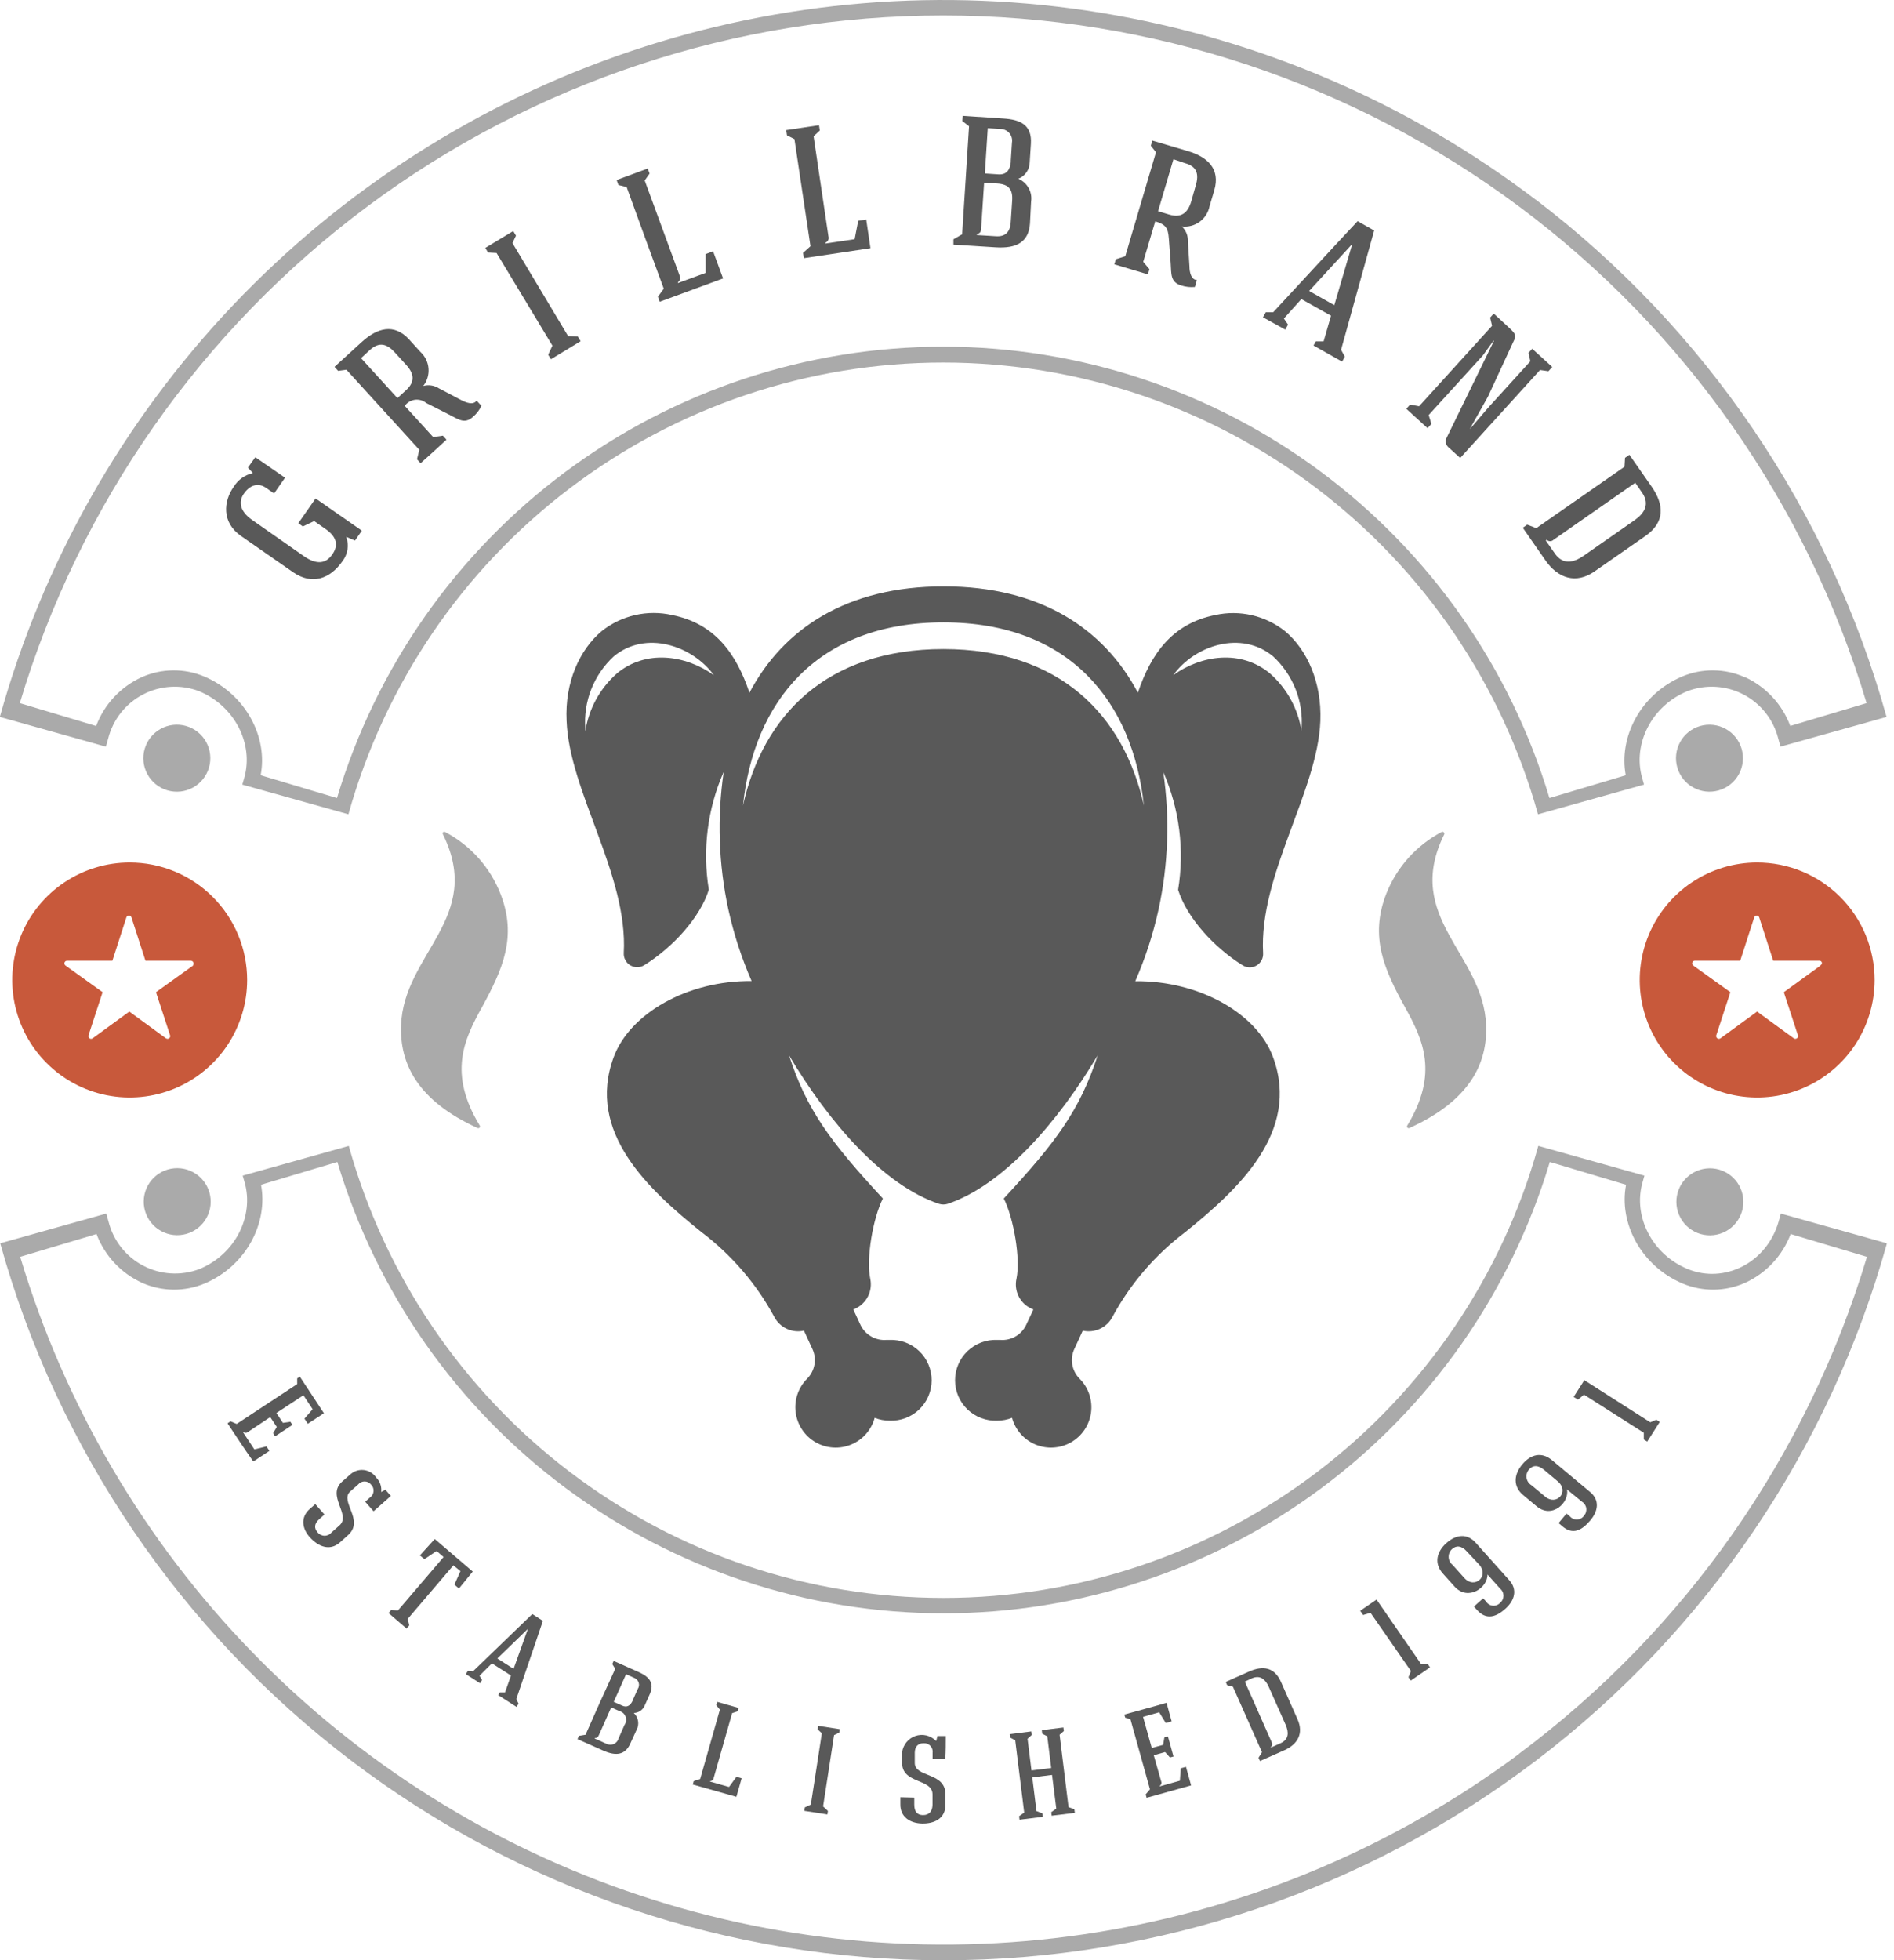 <svg xmlns="http://www.w3.org/2000/svg" width="116" height="120" viewBox="0 0 116 120" fill="none"><g clip-path="url(#clip0_173_565)"><path d="M18.624 34.056C19.392 34.588 19.961 34.51 20.347 33.947C20.802 33.31 20.525 32.792 19.947 32.392L19.242 31.901L18.547 32.228L18.269 32.032L19.329 30.514L22.162 32.487L21.743 33.092L21.202 32.864C21.294 33.112 21.321 33.379 21.281 33.639C21.241 33.9 21.136 34.147 20.975 34.356C20.211 35.447 19.106 35.834 17.947 35.029L14.764 32.814C13.559 31.978 13.691 30.682 14.309 29.809C14.436 29.597 14.604 29.413 14.805 29.269C15.005 29.124 15.232 29.022 15.473 28.968V28.941L15.182 28.627L15.637 27.99L17.456 29.245L16.787 30.209L16.296 29.868C15.746 29.486 15.246 29.773 14.932 30.227C14.618 30.682 14.641 31.273 15.455 31.841L18.624 34.056Z" fill="#595959"></path><path d="M26.113 24.676C26.016 24.596 25.905 24.536 25.784 24.501C25.664 24.466 25.538 24.457 25.413 24.473C25.289 24.489 25.17 24.531 25.062 24.596C24.955 24.66 24.862 24.746 24.79 24.848L26.531 26.758L27.127 26.672L27.345 26.917C26.863 27.372 26.245 27.922 25.758 28.358L25.54 28.118L25.681 27.536L21.216 22.634L20.706 22.702L20.488 22.457L22.18 20.915C23.089 20.092 24.13 19.765 25.058 20.784L25.749 21.543C26.035 21.805 26.212 22.166 26.244 22.552C26.276 22.939 26.161 23.324 25.922 23.63C26.082 23.584 26.25 23.573 26.414 23.598C26.579 23.622 26.737 23.681 26.877 23.771L28.241 24.489C28.527 24.639 28.977 24.826 29.191 24.526L29.486 24.848C29.364 25.102 29.19 25.328 28.977 25.512C28.45 25.994 28.068 25.662 27.486 25.371L26.113 24.676ZM22.112 21.925L24.34 24.371L24.872 23.884C25.431 23.375 25.367 22.87 24.872 22.334L24.18 21.575C23.694 21.043 23.221 20.906 22.643 21.434L22.112 21.925Z" fill="#595959"></path><path d="M34.793 20.574L35.393 20.606L35.561 20.888L33.742 21.993L33.574 21.716L33.833 21.161C32.688 19.265 31.56 17.383 30.41 15.486L29.891 15.459L29.723 15.177L31.433 14.145L31.601 14.427L31.387 14.882L34.793 20.574Z" fill="#595959"></path><path d="M40.404 18.474L40.294 18.165L40.654 17.674C39.89 15.596 39.126 13.531 38.38 11.453L37.875 11.326L37.766 11.021L39.671 10.317L39.785 10.626L39.485 11.049C40.2 12.986 40.913 14.924 41.622 16.864C41.66 16.932 41.671 17.012 41.653 17.088C41.634 17.164 41.587 17.23 41.522 17.273V17.328L43.218 16.705V15.555L43.673 15.382L44.286 17.046L40.404 18.474Z" fill="#595959"></path><path d="M49.233 15.805L49.183 15.482L49.638 15.073C49.311 12.881 48.983 10.708 48.656 8.516L48.201 8.289L48.151 7.966L50.161 7.666L50.211 7.989L49.829 8.343L50.738 14.473C50.762 14.547 50.757 14.629 50.723 14.7C50.689 14.77 50.63 14.826 50.557 14.854V14.909L52.343 14.645L52.562 13.518L53.053 13.44L53.312 15.195L49.233 15.805Z" fill="#595959"></path><path d="M63.083 13.672C63.01 14.8 62.292 15.227 60.973 15.141L58.395 14.977V14.65L58.927 14.345C59.068 12.135 59.209 9.939 59.35 7.73L58.941 7.411L58.964 7.093L61.451 7.257C62.501 7.32 63.215 7.652 63.138 8.812L63.065 9.948C63.06 10.165 62.991 10.374 62.868 10.552C62.744 10.729 62.571 10.865 62.369 10.944C62.636 11.058 62.857 11.256 62.998 11.509C63.14 11.761 63.194 12.054 63.151 12.34L63.083 13.672ZM60.996 14.463C61.592 14.504 61.874 14.181 61.905 13.595L61.992 12.267C62.033 11.613 61.796 11.281 61.082 11.235L60.273 11.185C60.214 12.063 60.15 13.099 60.091 13.977C60.091 14.181 60.028 14.282 59.832 14.336V14.391L60.996 14.463ZM61.905 9.876L61.978 8.734C61.996 8.636 61.992 8.536 61.968 8.439C61.944 8.342 61.9 8.252 61.839 8.173C61.777 8.095 61.7 8.03 61.612 7.983C61.524 7.937 61.427 7.909 61.328 7.902L60.496 7.848C60.432 8.83 60.382 9.639 60.319 10.621L61.151 10.676C61.655 10.708 61.869 10.394 61.914 9.876H61.905Z" fill="#595959"></path><path d="M71.586 14.595C71.54 13.95 71.39 13.741 70.754 13.55C70.549 14.232 70.222 15.336 70.017 16.027L70.399 16.482L70.303 16.796L68.248 16.182L68.344 15.868L68.917 15.687L70.799 9.321L70.481 8.921L70.576 8.607L72.772 9.257C73.941 9.607 74.759 10.33 74.368 11.653L74.077 12.636C74 13.016 73.783 13.353 73.469 13.58C73.155 13.808 72.766 13.909 72.381 13.863C72.505 13.979 72.602 14.121 72.666 14.277C72.731 14.434 72.76 14.603 72.754 14.773L72.85 16.319C72.85 16.641 72.941 17.123 73.304 17.146L73.181 17.569C72.901 17.596 72.618 17.565 72.35 17.478C71.668 17.273 71.745 16.769 71.699 16.114L71.586 14.595ZM71.868 9.748L70.926 12.931L71.622 13.14C72.345 13.354 72.745 13.036 72.954 12.345L73.236 11.349C73.441 10.658 73.309 10.185 72.563 9.985L71.868 9.748Z" fill="#595959"></path><path d="M78.633 19.501L78.888 19.874L78.715 20.179L77.351 19.424L77.524 19.115H77.978C79.615 17.355 81.507 15.286 83.148 13.54L84.162 14.113L82.134 21.416L82.366 21.834L82.198 22.139L80.447 21.152L80.588 20.897H81.066L81.52 19.328L79.702 18.31L78.633 19.501ZM80.179 17.814L81.721 18.683L82.821 14.936L80.179 17.814Z" fill="#595959"></path><path d="M87.668 25.953L87.431 26.212L86.131 25.026L86.363 24.767L86.913 24.871L91.382 19.947L91.264 19.442L91.483 19.197C91.883 19.565 92.078 19.738 92.469 20.106C92.86 20.474 92.874 20.561 92.678 20.938L91.128 24.289L90.018 26.267C90.405 25.84 90.882 25.248 91.269 24.821L93.729 22.116L93.611 21.607L93.842 21.352L95.07 22.466L94.838 22.725L94.32 22.652L89.432 28.036L88.714 27.386C88.628 27.311 88.571 27.209 88.553 27.097C88.534 26.985 88.556 26.87 88.614 26.772L91.501 20.861H91.469L90.81 21.77L87.5 25.408L87.668 25.953Z" fill="#595959"></path><path d="M101.149 29.782C101.927 30.896 101.986 31.969 100.772 32.814L97.657 34.983C96.511 35.783 95.411 35.392 94.656 34.31L93.265 32.31L93.533 32.119L94.093 32.333L99.494 28.572L99.526 28.027L99.794 27.84L101.149 29.782ZM100.153 29.554L95.152 33.042C95.124 33.07 95.091 33.093 95.054 33.108C95.017 33.123 94.978 33.131 94.938 33.131C94.898 33.131 94.859 33.123 94.822 33.108C94.786 33.093 94.752 33.07 94.724 33.042L94.674 33.092L95.243 33.906C95.729 34.583 96.366 34.456 96.989 34.024L100.099 31.855C100.713 31.428 101.054 30.873 100.585 30.182L100.153 29.554Z" fill="#595959"></path><path fill-rule="evenodd" clip-rule="evenodd" d="M11.399 44.445C10.876 44.294 10.315 44.358 9.839 44.621C9.363 44.884 9.011 45.325 8.86 45.848C8.709 46.371 8.772 46.932 9.035 47.408C9.298 47.884 9.74 48.237 10.262 48.387C10.521 48.462 10.792 48.485 11.06 48.455C11.328 48.425 11.587 48.342 11.823 48.212C12.059 48.082 12.266 47.906 12.434 47.696C12.602 47.485 12.727 47.243 12.802 46.985C12.877 46.726 12.899 46.455 12.869 46.187C12.839 45.919 12.757 45.66 12.627 45.424C12.496 45.189 12.321 44.981 12.11 44.813C11.9 44.645 11.658 44.52 11.399 44.445ZM94.052 12.222C86.257 6.299 77.131 2.374 67.471 0.791C57.81 -0.793 47.909 0.012 38.631 3.135C29.353 6.259 20.981 11.606 14.246 18.71C7.51 25.815 2.616 34.46 -0.009 43.891L6.484 45.709L6.625 45.214C6.77 44.64 7.034 44.104 7.4 43.639C7.766 43.175 8.227 42.793 8.751 42.519C9.275 42.244 9.851 42.084 10.441 42.048C11.032 42.011 11.623 42.1 12.177 42.308C14.391 43.218 15.55 45.564 14.959 47.619L14.841 48.033L21.339 49.851C23.558 41.896 28.321 34.886 34.899 29.892C41.477 24.898 49.509 22.195 57.768 22.195C66.027 22.195 74.059 24.898 80.637 29.892C87.215 34.886 91.978 41.896 94.197 49.851L100.69 48.033L100.576 47.619C99.981 45.564 101.145 43.209 103.359 42.308C103.913 42.1 104.504 42.011 105.094 42.048C105.685 42.084 106.261 42.244 106.785 42.519C107.309 42.793 107.769 43.175 108.135 43.639C108.502 44.104 108.766 44.64 108.911 45.214L109.047 45.709L115.544 43.891C112.025 31.275 104.481 20.155 94.061 12.222H94.052ZM106.86 41.458C106.255 41.188 105.601 41.045 104.938 41.039C104.276 41.032 103.619 41.163 103.009 41.422C100.472 42.508 99.13 45.127 99.571 47.46L94.897 48.856C92.503 40.869 87.598 33.868 80.909 28.89C74.221 23.912 66.105 21.224 57.768 21.224C49.43 21.224 41.315 23.912 34.626 28.89C27.938 33.868 23.032 40.869 20.638 48.856L15.964 47.46C16.419 45.132 15.055 42.508 12.527 41.422C11.917 41.163 11.26 41.032 10.598 41.039C9.935 41.045 9.281 41.188 8.676 41.458C7.388 42.046 6.386 43.12 5.888 44.445L1.214 43.045C4.859 30.878 12.329 20.212 22.517 12.628C32.705 5.044 45.067 0.949 57.768 0.949C70.468 0.949 82.83 5.044 93.018 12.628C103.206 20.212 110.677 30.878 114.321 43.045L109.647 44.441C109.154 43.122 108.16 42.05 106.883 41.458H106.86ZM104.132 44.445C103.609 44.595 103.167 44.947 102.904 45.423C102.64 45.899 102.577 46.46 102.727 46.982C102.877 47.505 103.229 47.947 103.704 48.21C104.18 48.474 104.741 48.538 105.264 48.387C105.523 48.313 105.764 48.188 105.975 48.021C106.186 47.853 106.361 47.645 106.492 47.41C106.622 47.174 106.705 46.915 106.736 46.648C106.766 46.38 106.743 46.109 106.669 45.85C106.595 45.591 106.47 45.35 106.302 45.139C106.135 44.928 105.927 44.753 105.691 44.622C105.456 44.492 105.197 44.409 104.929 44.379C104.662 44.348 104.391 44.371 104.132 44.445Z" fill="#AAAAAA"></path><path d="M13.936 87.135L14.118 87.013L14.496 87.172L18.201 84.735V84.385L18.365 84.28L19.838 86.517L18.852 87.163L18.647 86.849L19.147 86.272L18.583 85.417L16.928 86.503L17.328 87.108L17.783 87.04L17.91 87.231L16.846 87.931L16.724 87.74L16.951 87.358L16.551 86.754L15.187 87.663C15.149 87.699 15.098 87.719 15.046 87.719C14.993 87.719 14.943 87.699 14.905 87.663H14.873L15.578 88.731L16.319 88.549L16.501 88.822L15.514 89.472C14.973 88.713 14.459 87.927 13.936 87.135Z" fill="#595959"></path><path d="M19.452 93.81C19.503 93.875 19.569 93.927 19.643 93.962C19.717 93.998 19.799 94.017 19.881 94.017C19.964 94.017 20.045 93.998 20.12 93.962C20.194 93.927 20.259 93.875 20.311 93.81L20.788 93.387C21.53 92.737 19.97 91.569 20.957 90.7L21.439 90.277C21.55 90.172 21.683 90.092 21.828 90.043C21.974 89.995 22.128 89.978 22.28 89.995C22.432 90.012 22.579 90.062 22.71 90.141C22.841 90.22 22.954 90.328 23.039 90.455C23.152 90.567 23.238 90.702 23.291 90.852C23.345 91.001 23.364 91.161 23.348 91.319V91.341L23.603 91.2L23.939 91.582L22.88 92.519L22.366 91.937L22.653 91.682C22.717 91.639 22.77 91.583 22.81 91.516C22.849 91.45 22.873 91.375 22.879 91.299C22.886 91.222 22.875 91.144 22.848 91.072C22.82 91 22.777 90.935 22.721 90.882C22.674 90.823 22.614 90.776 22.546 90.743C22.477 90.71 22.403 90.694 22.328 90.694C22.252 90.694 22.177 90.71 22.11 90.743C22.041 90.776 21.982 90.823 21.934 90.882L21.452 91.305C20.77 91.91 22.362 93.078 21.298 93.997L20.816 94.429C20.188 94.979 19.493 94.669 18.997 94.133C18.501 93.597 18.374 92.887 18.997 92.355L19.311 92.082L19.87 92.719L19.556 93.001C19.238 93.283 19.229 93.556 19.452 93.81Z" fill="#595959"></path><path d="M27.768 95.829L24.967 99.112L25.067 99.503L24.899 99.698L23.798 98.753L23.962 98.557L24.367 98.598C25.297 97.504 26.231 96.411 27.168 95.32L26.74 94.951L25.994 95.452L25.717 95.22L26.627 94.219L28.954 96.211L28.109 97.248L27.831 97.011L28.2 96.188L27.768 95.829Z" fill="#595959"></path><path d="M29.368 102.59L29.523 102.849L29.4 103.049L28.532 102.49L28.654 102.295L28.964 102.322C30.119 101.212 31.46 99.907 32.601 98.812L33.251 99.23L31.623 104.013L31.76 104.3L31.633 104.495L30.509 103.772L30.614 103.604H30.932L31.296 102.576L30.128 101.831L29.368 102.59ZM30.459 101.531L31.455 102.167L32.333 99.716L30.459 101.531Z" fill="#595959"></path><path d="M38.603 106.741C38.294 107.428 37.748 107.528 36.943 107.169L35.37 106.469L35.456 106.269L35.861 106.2C36.461 104.836 37.057 103.513 37.68 102.167L37.498 101.872L37.584 101.681L39.103 102.358C39.74 102.64 40.108 103.013 39.794 103.722L39.485 104.413C39.43 104.546 39.337 104.659 39.218 104.74C39.1 104.821 38.96 104.865 38.817 104.868C38.957 105 39.049 105.175 39.079 105.365C39.109 105.555 39.074 105.75 38.98 105.918L38.603 106.741ZM37.116 106.741C37.187 106.782 37.266 106.805 37.347 106.81C37.428 106.815 37.509 106.801 37.584 106.769C37.658 106.738 37.725 106.689 37.778 106.627C37.831 106.566 37.869 106.493 37.889 106.414L38.248 105.6C38.3 105.527 38.332 105.442 38.344 105.354C38.355 105.265 38.345 105.175 38.313 105.091C38.282 105.007 38.231 104.933 38.164 104.873C38.097 104.814 38.017 104.771 37.93 104.75L37.434 104.527C37.193 105.064 36.911 105.696 36.675 106.232C36.62 106.355 36.561 106.405 36.429 106.396V106.432L37.116 106.741ZM38.753 104.086L39.062 103.395C39.099 103.338 39.123 103.274 39.133 103.207C39.142 103.14 39.136 103.072 39.115 103.008C39.095 102.943 39.06 102.884 39.014 102.835C38.968 102.785 38.911 102.747 38.848 102.722L38.344 102.495C38.075 103.095 37.853 103.586 37.589 104.186L38.098 104.413C38.398 104.559 38.612 104.413 38.753 104.104V104.086Z" fill="#595959"></path><path d="M42.431 109.247L42.49 109.038L42.882 108.91C43.282 107.492 43.686 106.082 44.091 104.663L43.868 104.395L43.927 104.186L45.232 104.559L45.169 104.768L44.841 104.877L43.709 108.851C43.703 108.903 43.678 108.951 43.638 108.984C43.599 109.018 43.547 109.036 43.495 109.033V109.069L44.65 109.397L45.105 108.774L45.423 108.865L45.1 110.001L42.431 109.247Z" fill="#595959"></path><path d="M50.411 110.588L50.706 110.865L50.675 111.079L49.261 110.861L49.292 110.647L49.661 110.474C49.883 109.015 50.115 107.564 50.334 106.109L50.079 105.873L50.111 105.655L51.429 105.859L51.398 106.073L51.084 106.223C50.861 107.683 50.638 109.133 50.411 110.588Z" fill="#595959"></path><path d="M56.527 111.12C56.922 111.12 57.104 110.87 57.113 110.493V109.851C57.113 108.865 55.222 109.219 55.253 107.905V107.264C55.283 107.04 55.376 106.828 55.52 106.653C55.664 106.478 55.854 106.347 56.069 106.274C56.284 106.202 56.515 106.191 56.736 106.243C56.956 106.295 57.158 106.408 57.318 106.569H57.345L57.413 106.282H57.927C57.927 106.737 57.927 107.223 57.895 107.696H57.118V107.314C57.129 107.238 57.124 107.159 57.101 107.085C57.079 107.011 57.04 106.943 56.987 106.886C56.935 106.829 56.871 106.784 56.799 106.755C56.727 106.726 56.649 106.714 56.572 106.719C56.222 106.719 56.035 106.928 56.026 107.287V107.928C56.026 108.837 57.931 108.474 57.9 109.865V110.515C57.9 111.352 57.181 111.652 56.468 111.634C55.754 111.616 55.126 111.247 55.144 110.443V110.029L55.995 110.051V110.47C55.995 110.924 56.185 111.111 56.527 111.12Z" fill="#595959"></path><path d="M61.869 106.378L61.842 106.164L63.165 105.996L63.192 106.214L62.933 106.446L63.174 108.387L64.383 108.237L64.142 106.296L63.833 106.137L63.806 105.918L65.129 105.755L65.156 105.973L64.897 106.2L65.443 110.629L65.802 110.765L65.829 110.984L64.411 111.156L64.383 110.943L64.693 110.724L64.433 108.66L63.224 108.81L63.479 110.874L63.838 111.011L63.865 111.225L62.442 111.402L62.415 111.188L62.728 110.965L62.178 106.537L61.869 106.378Z" fill="#595959"></path><path d="M70.226 110.061L70.167 109.851L70.431 109.542C70.035 108.115 69.635 106.682 69.239 105.264L68.912 105.15L68.862 104.964C69.744 104.714 70.558 104.509 71.445 104.245L71.758 105.382L71.399 105.482L70.995 104.827L70.008 105.105L70.54 107.01L71.236 106.819L71.313 106.364L71.531 106.305C71.631 106.66 71.772 107.173 71.872 107.533L71.654 107.592L71.358 107.26L70.663 107.455L71.117 109.056C71.139 109.103 71.142 109.157 71.126 109.207C71.11 109.256 71.076 109.298 71.031 109.324V109.36L72.263 109.015L72.318 108.251L72.636 108.165L72.95 109.301L70.226 110.061Z" fill="#595959"></path><path d="M76.514 102.326C77.342 101.963 78.051 102.058 78.451 102.958L79.474 105.268C79.852 106.123 79.474 106.791 78.656 107.151L77.169 107.81L77.078 107.61L77.292 107.269L75.51 103.259L75.159 103.168L75.069 102.968L76.514 102.326ZM76.242 102.949L77.888 106.664C77.917 106.709 77.928 106.763 77.918 106.816C77.908 106.869 77.877 106.916 77.833 106.946V106.987L78.438 106.714C78.947 106.482 78.942 106.05 78.738 105.586L77.71 103.277C77.51 102.822 77.192 102.526 76.678 102.745L76.242 102.949Z" fill="#595959"></path><path d="M83.939 98.734L83.485 98.871L83.307 98.612L84.308 97.925C85.217 99.244 86.126 100.559 87.036 101.872H87.445L87.581 102.076L86.404 102.886L86.263 102.681L86.413 102.299L83.939 98.734Z" fill="#595959"></path><path d="M89.086 97.129L88.368 96.329C87.818 95.715 87.986 95.001 88.582 94.469C89.177 93.938 89.864 93.847 90.4 94.469L92.437 96.743C92.951 97.316 92.769 97.971 92.206 98.48C91.642 98.989 91.037 99.207 90.46 98.562L90.273 98.353L90.837 97.848L91.019 98.048C91.063 98.119 91.123 98.178 91.194 98.222C91.266 98.266 91.346 98.293 91.429 98.3C91.513 98.308 91.596 98.296 91.674 98.265C91.752 98.235 91.822 98.187 91.878 98.125C91.942 98.072 91.993 98.006 92.029 97.931C92.064 97.856 92.082 97.774 92.082 97.691C92.082 97.608 92.064 97.526 92.029 97.451C91.993 97.376 91.942 97.31 91.878 97.257L91.101 96.388C91.128 97.184 89.914 98.048 89.086 97.129ZM89.837 94.979C89.514 94.615 89.182 94.597 88.927 94.838C88.86 94.9 88.806 94.977 88.771 95.062C88.736 95.147 88.72 95.239 88.724 95.332C88.728 95.424 88.752 95.514 88.794 95.596C88.836 95.678 88.896 95.749 88.968 95.806L89.686 96.606C90.296 97.293 91.228 96.516 90.596 95.788L89.837 94.979Z" fill="#595959"></path><path d="M94.111 92.214L93.288 91.528C92.651 90.996 92.719 90.268 93.229 89.654C93.738 89.041 94.406 88.854 95.047 89.386C95.829 90.035 96.61 90.686 97.389 91.341C97.98 91.832 97.894 92.505 97.389 93.092C96.884 93.678 96.334 94.001 95.67 93.424L95.457 93.242L95.943 92.66L96.152 92.833C96.206 92.897 96.274 92.948 96.351 92.981C96.428 93.015 96.512 93.03 96.596 93.026C96.679 93.021 96.761 92.997 96.834 92.956C96.907 92.915 96.969 92.857 97.016 92.787C97.071 92.725 97.112 92.651 97.135 92.571C97.158 92.491 97.164 92.407 97.15 92.325C97.138 92.243 97.106 92.165 97.06 92.096C97.013 92.028 96.951 91.97 96.88 91.928L95.97 91.182C96.138 91.973 95.061 93.01 94.111 92.214ZM94.565 89.982C94.188 89.668 93.861 89.695 93.629 89.982C93.571 90.053 93.53 90.136 93.507 90.225C93.485 90.315 93.482 90.407 93.499 90.498C93.516 90.588 93.552 90.674 93.605 90.749C93.658 90.823 93.727 90.886 93.806 90.932L94.634 91.623C95.338 92.214 96.148 91.309 95.397 90.682L94.565 89.982Z" fill="#595959"></path><path d="M97.011 85.38L96.648 85.685L96.379 85.517L97.034 84.494L101.072 87.072L101.445 86.917L101.654 87.049C101.422 87.417 101.122 87.886 100.885 88.254L100.676 88.122V87.713L97.011 85.38Z" fill="#595959"></path><path fill-rule="evenodd" clip-rule="evenodd" d="M104.155 75.546C104.413 75.62 104.684 75.643 104.952 75.613C105.22 75.583 105.479 75.5 105.715 75.37C105.951 75.24 106.158 75.064 106.326 74.854C106.494 74.643 106.619 74.402 106.694 74.143C106.769 73.884 106.792 73.613 106.761 73.345C106.731 73.078 106.649 72.819 106.519 72.583C106.388 72.347 106.213 72.139 106.002 71.971C105.792 71.803 105.55 71.678 105.291 71.603C104.769 71.453 104.207 71.516 103.731 71.779C103.255 72.042 102.903 72.483 102.752 73.006C102.601 73.529 102.664 74.09 102.927 74.566C103.19 75.043 103.632 75.395 104.155 75.546ZM109.07 74.295L108.933 74.786C108.197 77.332 105.596 78.597 103.382 77.696C101.167 76.796 100.003 74.441 100.599 72.385L100.713 71.972L94.215 70.153C92 78.112 87.24 85.126 80.662 90.123C74.083 95.121 66.049 97.826 57.788 97.826C49.527 97.826 41.493 95.121 34.915 90.123C28.337 85.126 23.576 78.112 21.361 70.153L14.864 71.972L14.982 72.385C15.573 74.441 14.414 76.796 12.199 77.696C11.646 77.904 11.054 77.993 10.464 77.957C9.874 77.921 9.298 77.76 8.773 77.486C8.249 77.212 7.789 76.83 7.423 76.365C7.057 75.901 6.792 75.364 6.648 74.791L6.507 74.295L0.014 76.114C3.527 88.737 11.078 99.862 21.512 107.788C31.945 115.715 44.688 120.006 57.791 120.006C70.893 120.006 83.636 115.715 94.069 107.788C104.503 99.862 112.054 88.737 115.567 76.114L109.07 74.295ZM93.047 107.364C85.434 113.032 76.567 116.78 67.198 118.292C57.828 119.804 48.232 119.035 39.223 116.049C30.214 113.064 22.058 107.951 15.445 101.143C8.833 94.335 3.959 86.033 1.237 76.942L5.911 75.546C6.409 76.871 7.411 77.945 8.698 78.533C9.303 78.803 9.958 78.946 10.62 78.952C11.283 78.958 11.94 78.828 12.55 78.569C15.087 77.483 16.428 74.859 15.987 72.531L20.661 71.135C23.055 79.122 27.96 86.123 34.649 91.101C41.338 96.079 49.453 98.767 57.791 98.767C66.128 98.767 74.243 96.079 80.932 91.101C87.621 86.123 92.526 79.122 94.92 71.135L99.59 72.531C99.135 74.859 100.499 77.483 103.032 78.569C103.642 78.828 104.298 78.958 104.961 78.952C105.624 78.946 106.278 78.803 106.883 78.533C108.17 77.945 109.172 76.871 109.67 75.546L114.344 76.942C110.692 89.108 103.219 99.775 93.033 107.364H93.047ZM11.422 75.537C11.681 75.462 11.922 75.337 12.133 75.169C12.344 75.001 12.519 74.793 12.649 74.557C12.779 74.322 12.862 74.062 12.892 73.795C12.922 73.527 12.899 73.256 12.825 72.997C12.75 72.738 12.625 72.497 12.457 72.286C12.289 72.076 12.081 71.9 11.845 71.77C11.61 71.639 11.351 71.557 11.083 71.527C10.815 71.497 10.544 71.52 10.285 71.594C9.762 71.745 9.321 72.097 9.058 72.574C8.795 73.05 8.732 73.611 8.883 74.134C9.033 74.656 9.385 75.098 9.862 75.361C10.338 75.624 10.899 75.687 11.422 75.537Z" fill="#AAAAAA"></path><path fill-rule="evenodd" clip-rule="evenodd" d="M107.615 52.802C106.193 52.803 104.802 53.226 103.62 54.017C102.438 54.807 101.517 55.931 100.973 57.245C100.429 58.559 100.287 60.005 100.565 61.4C100.842 62.795 101.527 64.076 102.533 65.082C103.539 66.087 104.82 66.772 106.215 67.05C107.61 67.328 109.056 67.186 110.37 66.642C111.684 66.098 112.808 65.177 113.598 63.995C114.389 62.812 114.811 61.422 114.812 60C114.813 59.055 114.627 58.118 114.266 57.245C113.904 56.371 113.374 55.578 112.706 54.909C112.037 54.241 111.243 53.711 110.37 53.349C109.496 52.987 108.56 52.802 107.615 52.802ZM111.502 59.109L109.252 60.741L110.116 63.383C110.126 63.416 110.126 63.451 110.115 63.483C110.105 63.516 110.084 63.544 110.056 63.565C110.029 63.585 109.995 63.596 109.961 63.596C109.925 63.597 109.89 63.586 109.861 63.565L107.615 61.928L105.373 63.565C105.345 63.586 105.311 63.598 105.275 63.598C105.24 63.598 105.206 63.586 105.178 63.565C105.15 63.544 105.129 63.516 105.117 63.484C105.106 63.451 105.105 63.416 105.114 63.383L105.978 60.741L103.704 59.109C103.676 59.089 103.655 59.06 103.645 59.028C103.634 58.995 103.634 58.959 103.645 58.927C103.656 58.894 103.676 58.865 103.704 58.845C103.732 58.825 103.765 58.813 103.8 58.813H106.583L107.437 56.167C107.447 56.134 107.468 56.105 107.496 56.084C107.524 56.064 107.557 56.053 107.592 56.053C107.627 56.053 107.66 56.064 107.688 56.084C107.716 56.105 107.737 56.134 107.747 56.167L108.601 58.813H111.43C111.464 58.813 111.498 58.824 111.526 58.844C111.554 58.865 111.574 58.894 111.584 58.927C111.589 58.959 111.584 58.992 111.569 59.022C111.554 59.051 111.531 59.075 111.502 59.091V59.109Z" fill="#C8593B"></path><path fill-rule="evenodd" clip-rule="evenodd" d="M7.944 52.802C6.521 52.802 5.131 53.224 3.948 54.014C2.765 54.804 1.843 55.928 1.298 57.242C0.754 58.556 0.611 60.002 0.888 61.397C1.166 62.792 1.85 64.074 2.856 65.08C3.861 66.086 5.143 66.772 6.538 67.05C7.933 67.328 9.379 67.186 10.693 66.642C12.008 66.099 13.131 65.177 13.922 63.995C14.713 62.813 15.136 61.422 15.137 60C15.137 59.055 14.952 58.119 14.591 57.246C14.229 56.373 13.7 55.579 13.031 54.911C12.364 54.242 11.57 53.712 10.697 53.35C9.824 52.989 8.889 52.802 7.944 52.802ZM11.827 59.109L9.553 60.741L10.417 63.383C10.428 63.415 10.429 63.451 10.418 63.484C10.407 63.516 10.386 63.545 10.358 63.565C10.331 63.586 10.297 63.597 10.262 63.596C10.227 63.597 10.191 63.586 10.162 63.565L7.921 61.928L5.675 63.565C5.647 63.586 5.612 63.598 5.577 63.598C5.542 63.598 5.507 63.586 5.479 63.565C5.452 63.544 5.431 63.516 5.42 63.483C5.41 63.451 5.41 63.416 5.42 63.383L6.284 60.741L4.011 59.109C3.983 59.088 3.962 59.06 3.952 59.027C3.941 58.995 3.941 58.959 3.952 58.927C3.962 58.894 3.983 58.865 4.011 58.845C4.038 58.825 4.072 58.813 4.106 58.813H6.884L7.739 56.167C7.749 56.133 7.77 56.104 7.798 56.083C7.826 56.061 7.861 56.05 7.896 56.05C7.931 56.05 7.965 56.061 7.994 56.083C8.022 56.104 8.043 56.133 8.053 56.167L8.908 58.813H11.686C11.721 58.813 11.755 58.824 11.784 58.845C11.812 58.865 11.833 58.894 11.845 58.927C11.857 58.953 11.862 58.982 11.858 59.011C11.855 59.04 11.844 59.068 11.827 59.091V59.109Z" fill="#C8593B"></path><path fill-rule="evenodd" clip-rule="evenodd" d="M91.019 62.773C90.855 58.368 85.931 56.194 88.45 51.084C88.46 51.063 88.463 51.039 88.459 51.016C88.455 50.993 88.444 50.972 88.427 50.956C88.411 50.938 88.389 50.926 88.365 50.922C88.341 50.918 88.317 50.922 88.295 50.934C86.746 51.75 85.54 53.096 84.899 54.726C83.876 57.358 84.776 59.354 86.054 61.669C87.158 63.656 88.122 65.711 86.195 68.898C86.18 68.917 86.172 68.94 86.172 68.964C86.172 68.988 86.18 69.011 86.195 69.03C86.21 69.049 86.232 69.061 86.256 69.066C86.28 69.071 86.305 69.068 86.326 69.057C90.014 67.379 91.105 65.115 91.019 62.773Z" fill="#AAAAAA"></path><path fill-rule="evenodd" clip-rule="evenodd" d="M30.655 54.726C30.017 53.094 28.811 51.747 27.259 50.934C27.238 50.922 27.214 50.919 27.191 50.923C27.168 50.927 27.147 50.939 27.131 50.956C27.118 50.975 27.111 50.997 27.111 51.02C27.111 51.043 27.118 51.065 27.131 51.084C29.65 56.194 24.726 58.358 24.562 62.773C24.48 65.115 25.567 67.379 29.245 69.057C29.267 69.068 29.292 69.071 29.316 69.066C29.34 69.061 29.362 69.049 29.377 69.03C29.39 69.01 29.398 68.987 29.398 68.964C29.398 68.941 29.39 68.918 29.377 68.898C27.445 65.715 28.409 63.656 29.514 61.669C30.782 59.354 31.683 57.358 30.655 54.726Z" fill="#AAAAAA"></path><path fill-rule="evenodd" clip-rule="evenodd" d="M69.531 60.068C70.148 58.652 70.626 57.18 70.958 55.671C71.557 52.907 71.654 50.058 71.245 47.26C72.238 49.527 72.553 52.033 72.154 54.475C72.691 56.181 74.346 57.999 76.105 59.095C76.233 59.176 76.38 59.22 76.53 59.222C76.681 59.224 76.83 59.185 76.959 59.108C77.089 59.032 77.195 58.921 77.266 58.788C77.337 58.654 77.369 58.505 77.36 58.354C77.096 53.571 80.698 48.469 80.866 44.136C80.957 41.776 80.061 39.78 78.701 38.639C78.107 38.167 77.415 37.834 76.676 37.663C75.936 37.492 75.168 37.489 74.427 37.652C71.799 38.175 70.494 40.021 69.69 42.408C67.621 38.493 63.733 35.897 57.795 35.897C51.857 35.897 47.969 38.493 45.901 42.408C45.096 40.021 43.791 38.175 41.163 37.652C40.418 37.484 39.646 37.484 38.901 37.654C38.157 37.823 37.46 38.156 36.861 38.63C35.497 39.771 34.588 41.767 34.702 44.127C34.865 48.46 38.471 53.562 38.203 58.345C38.195 58.495 38.228 58.645 38.3 58.778C38.371 58.911 38.477 59.022 38.607 59.098C38.737 59.175 38.886 59.214 39.036 59.212C39.187 59.21 39.334 59.166 39.462 59.086C41.217 57.99 42.877 56.172 43.413 54.466C43.012 52.024 43.328 49.517 44.323 47.251C43.912 50.049 44.008 52.898 44.605 55.662C44.937 57.171 45.415 58.643 46.032 60.059C42.095 60.023 38.576 62.051 37.589 64.71C35.875 69.316 39.758 72.858 42.959 75.427C44.799 76.818 46.32 78.587 47.419 80.615C47.586 80.938 47.855 81.195 48.184 81.348C48.514 81.501 48.884 81.541 49.238 81.461L49.747 82.566C49.892 82.869 49.939 83.21 49.881 83.54C49.823 83.871 49.663 84.176 49.424 84.412C49.158 84.681 48.958 85.008 48.838 85.367C48.718 85.725 48.682 86.107 48.733 86.482C48.784 86.857 48.92 87.215 49.131 87.529C49.342 87.843 49.622 88.105 49.95 88.294C50.278 88.482 50.645 88.593 51.023 88.618C51.4 88.643 51.778 88.581 52.128 88.436C52.478 88.292 52.79 88.069 53.04 87.785C53.29 87.501 53.472 87.164 53.571 86.799C53.86 86.915 54.169 86.973 54.48 86.972C54.814 86.986 55.147 86.933 55.459 86.815C55.771 86.697 56.057 86.517 56.298 86.287C56.539 86.056 56.73 85.778 56.861 85.472C56.992 85.165 57.06 84.834 57.06 84.501C57.06 84.167 56.992 83.837 56.861 83.529C56.73 83.223 56.539 82.945 56.298 82.714C56.057 82.484 55.771 82.304 55.459 82.186C55.147 82.068 54.814 82.015 54.48 82.029C54.42 82.025 54.359 82.025 54.299 82.029C53.964 82.057 53.629 81.98 53.34 81.809C53.05 81.638 52.822 81.381 52.684 81.075L52.262 80.165L52.348 80.129C52.696 79.978 52.982 79.711 53.155 79.374C53.328 79.036 53.379 78.649 53.298 78.278C53.039 77.055 53.462 74.591 54.071 73.372C50.889 69.93 49.415 67.98 48.324 64.606C50.784 68.753 54.121 72.567 57.513 73.7C57.599 73.726 57.688 73.74 57.777 73.74C57.866 73.74 57.955 73.726 58.041 73.7C61.428 72.558 64.765 68.743 67.23 64.606C66.134 67.98 64.665 69.93 61.478 73.372C62.087 74.591 62.51 77.055 62.256 78.278C62.173 78.648 62.222 79.036 62.395 79.374C62.567 79.712 62.853 79.979 63.201 80.129L63.292 80.165L62.865 81.075C62.728 81.382 62.499 81.638 62.21 81.809C61.921 81.981 61.586 82.057 61.251 82.029C61.192 82.025 61.132 82.025 61.073 82.029C60.74 82.015 60.407 82.068 60.095 82.186C59.782 82.304 59.497 82.484 59.256 82.714C59.015 82.945 58.823 83.223 58.692 83.529C58.561 83.837 58.494 84.167 58.494 84.501C58.494 84.834 58.561 85.165 58.692 85.472C58.823 85.778 59.015 86.056 59.256 86.287C59.497 86.517 59.782 86.697 60.095 86.815C60.407 86.933 60.74 86.986 61.073 86.972C61.385 86.973 61.694 86.915 61.983 86.799C62.082 87.164 62.264 87.501 62.514 87.785C62.764 88.069 63.076 88.292 63.426 88.436C63.776 88.581 64.154 88.643 64.531 88.618C64.909 88.593 65.276 88.482 65.603 88.294C65.931 88.105 66.212 87.843 66.423 87.529C66.634 87.215 66.77 86.857 66.821 86.482C66.871 86.107 66.835 85.725 66.716 85.367C66.596 85.008 66.395 84.681 66.129 84.412C65.89 84.176 65.731 83.871 65.673 83.54C65.615 83.21 65.662 82.869 65.807 82.566L66.316 81.461C66.67 81.541 67.04 81.501 67.369 81.348C67.698 81.195 67.968 80.938 68.135 80.615C69.232 78.586 70.754 76.817 72.595 75.427C75.778 72.858 79.674 69.316 77.965 64.71C76.992 62.06 73.473 60.032 69.531 60.068ZM77.978 40.189C78.581 40.747 79.05 41.432 79.351 42.196C79.652 42.96 79.776 43.781 79.715 44.6C79.715 44.659 79.715 44.718 79.715 44.777C79.508 43.407 78.826 42.153 77.787 41.235C76.01 39.748 73.577 40.094 71.854 41.335C73.168 39.507 76.032 38.562 77.978 40.189ZM37.775 41.235C36.737 42.153 36.055 43.407 35.847 44.777C35.847 44.718 35.847 44.659 35.847 44.6C35.787 43.781 35.911 42.96 36.212 42.196C36.513 41.432 36.982 40.747 37.584 40.189C39.531 38.562 42.39 39.507 43.723 41.335C41.99 40.094 39.553 39.748 37.771 41.235H37.775ZM57.782 39.735C50.643 39.735 46.724 43.791 45.505 49.315C46.155 42.999 50.016 38.102 57.782 38.102C65.547 38.102 69.389 42.999 70.058 49.315C68.83 43.791 64.915 39.735 57.777 39.735H57.782Z" fill="#595959"></path></g><defs><clipPath id="clip0_173_565"><rect width="115.553" height="120" fill="white"></rect></clipPath></defs></svg>
